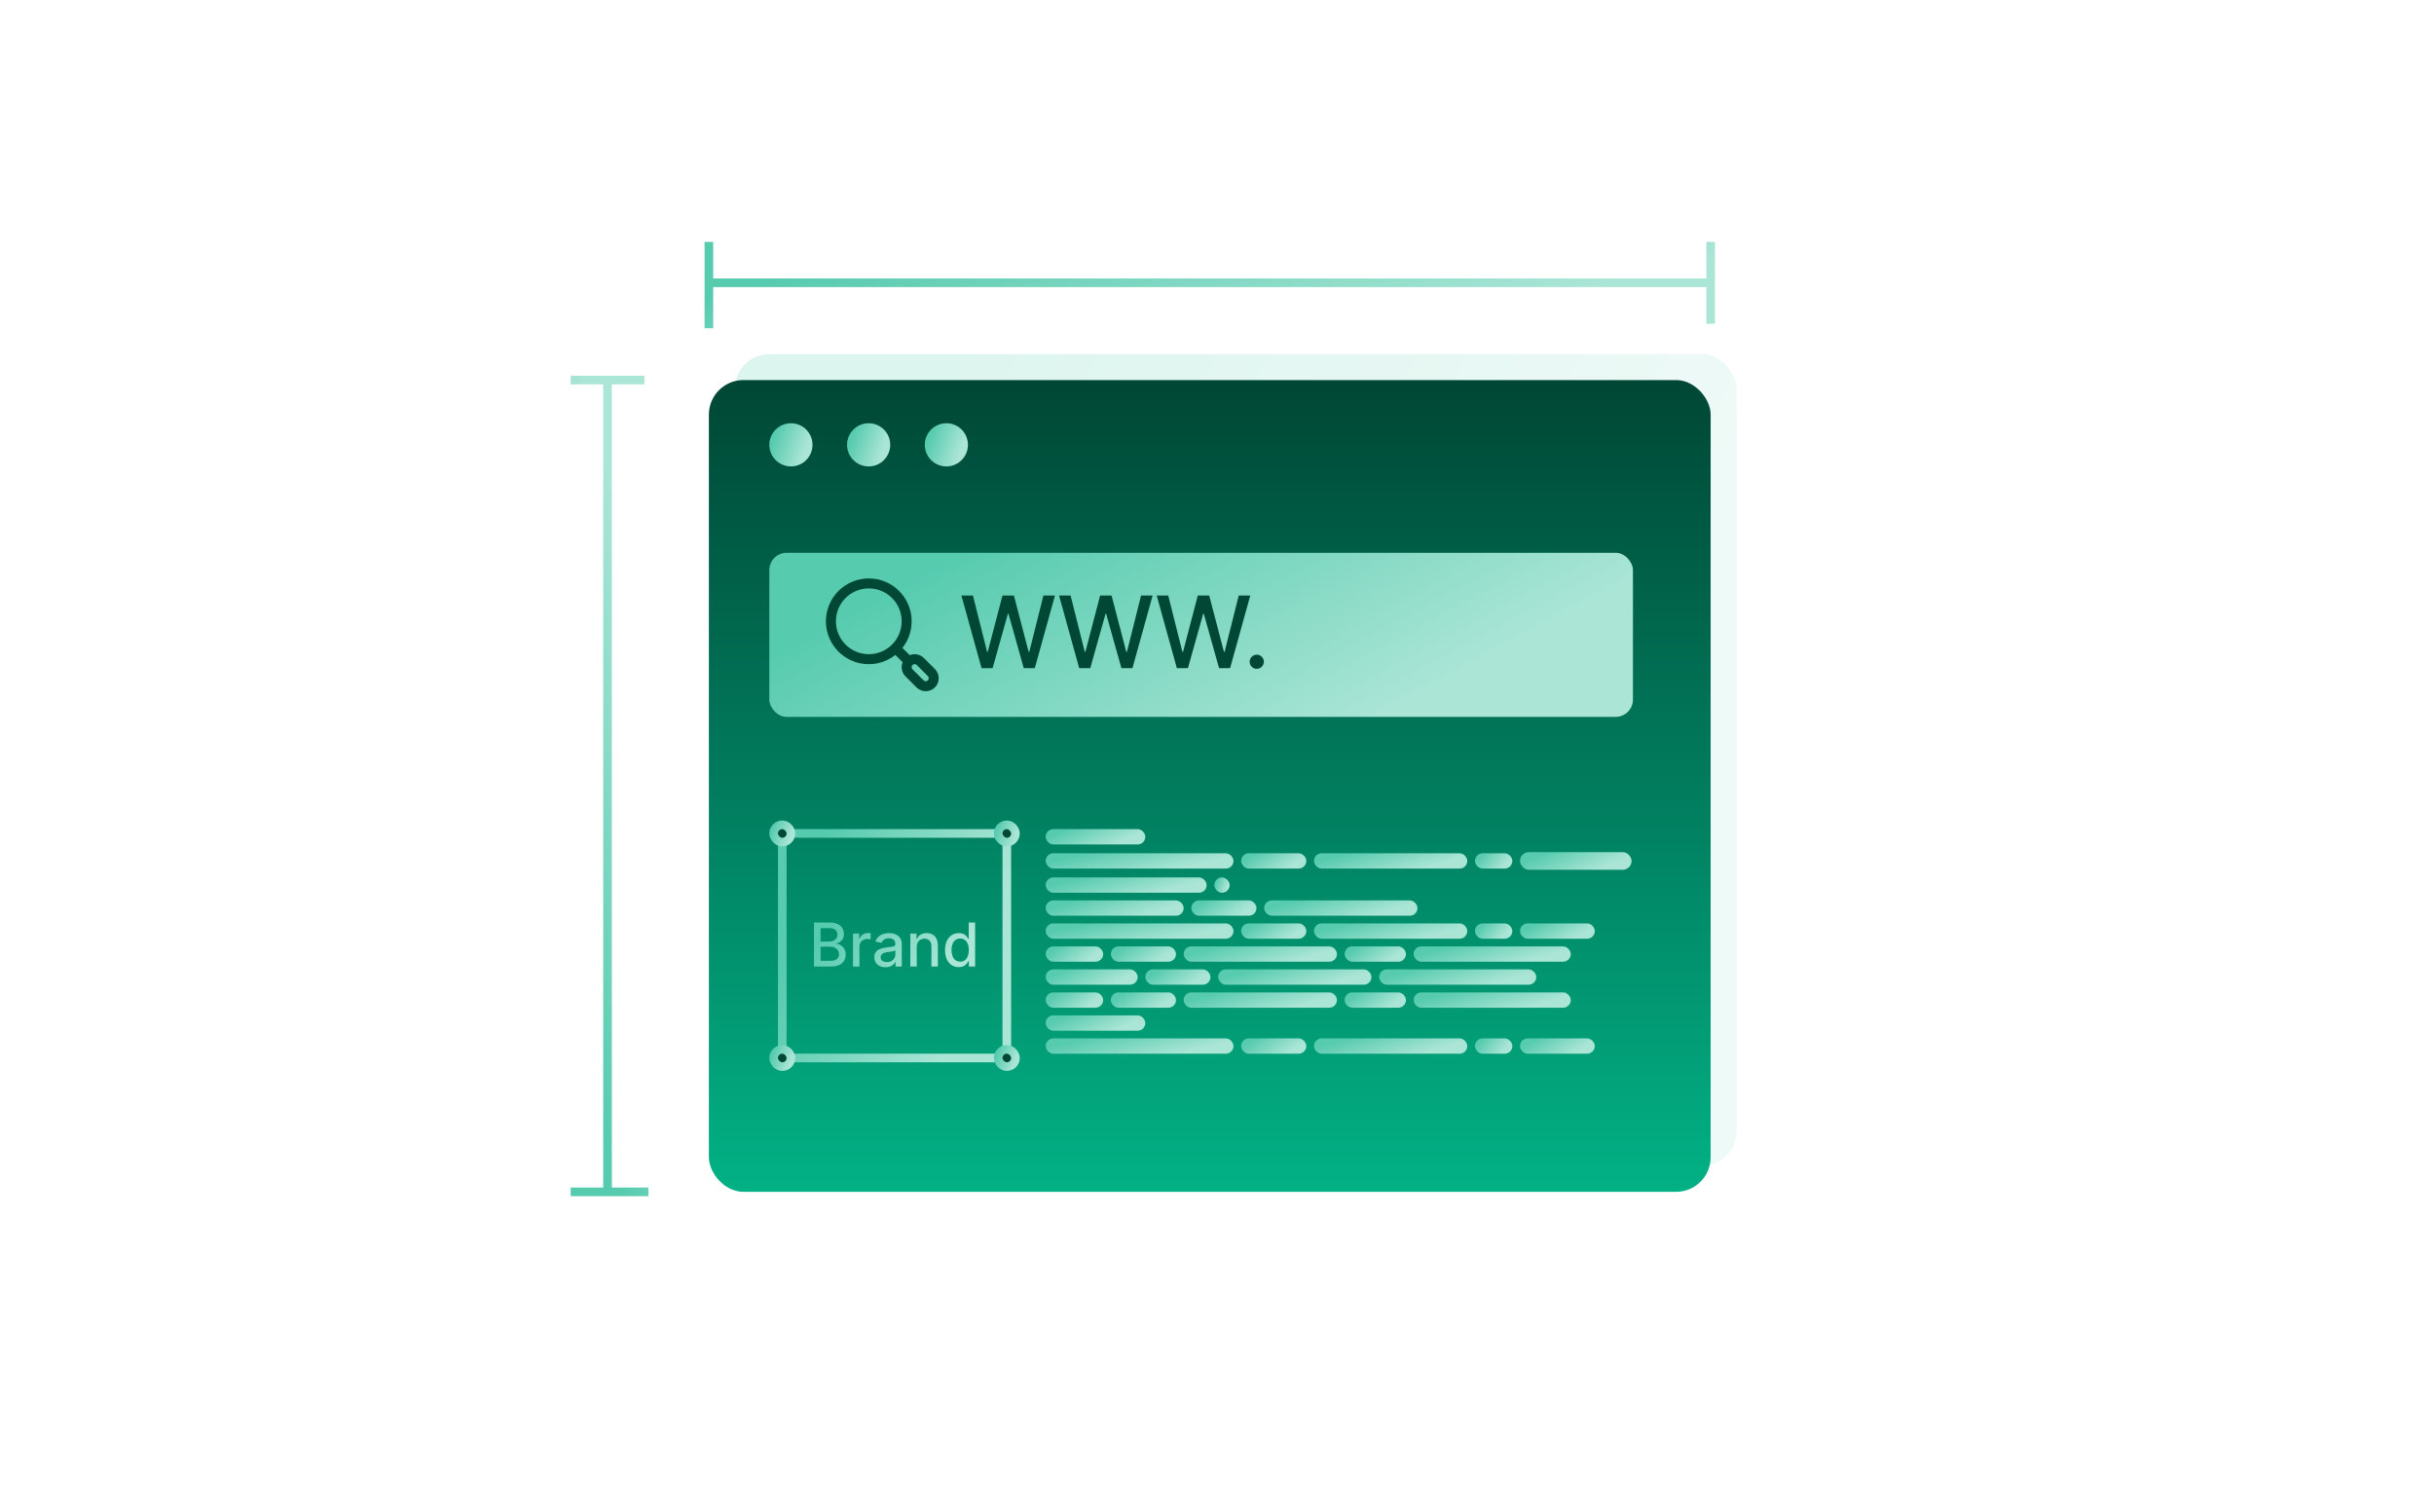 <svg width="644" height="400" viewBox="0 0 644 400" fill="none" xmlns="http://www.w3.org/2000/svg">
<rect x="194.414" y="93.704" width="265.053" height="214.785" rx="9.14" fill="url(#paint0_linear_305_758)" fill-opacity="0.2"/>
<rect x="187.559" y="100.559" width="265.053" height="214.785" rx="9.14" fill="url(#paint1_linear_305_758)"/>
<circle cx="209.266" cy="117.696" r="5.712" fill="url(#paint2_linear_305_758)"/>
<circle cx="229.831" cy="117.696" r="5.712" fill="url(#paint3_linear_305_758)"/>
<circle cx="250.395" cy="117.696" r="5.712" fill="url(#paint4_linear_305_758)"/>
<rect x="203.554" y="146.258" width="228.494" height="43.414" rx="4.57" fill="url(#paint5_linear_305_758)"/>
<path d="M237.741 172.26L239.889 174.408" stroke="#004735" stroke-width="2.643" stroke-linecap="round" stroke-linejoin="round"/>
<path d="M240.509 178.023C239.682 177.196 239.682 175.855 240.509 175.028C241.336 174.201 242.677 174.201 243.504 175.028L246.427 177.951C247.254 178.778 247.254 180.119 246.427 180.946C245.6 181.773 244.259 181.773 243.432 180.946L240.509 178.023Z" stroke="#004735" stroke-width="2.643" stroke-linecap="round" stroke-linejoin="round"/>
<path d="M239.891 164.385C239.891 158.85 235.404 154.363 229.868 154.363C224.333 154.363 219.846 158.85 219.846 164.385C219.846 169.921 224.333 174.408 229.868 174.408C235.404 174.408 239.891 169.921 239.891 164.385Z" stroke="#004735" stroke-width="2.643" stroke-linecap="round" stroke-linejoin="round"/>
<path d="M259.701 176.784L254.37 157.561H257.42L261.166 172.447H261.344L265.239 157.561H268.262L272.157 172.457H272.335L276.071 157.561H279.131L273.79 176.784H270.871L266.826 162.385H266.675L262.63 176.784H259.701ZM285.54 176.784L280.208 157.561H283.259L287.004 172.447H287.182L291.078 157.561H294.1L297.995 172.457H298.174L301.91 157.561H304.97L299.629 176.784H296.709L292.664 162.385H292.514L288.468 176.784H285.54ZM311.378 176.784L306.047 157.561H309.097L312.842 172.447H313.021L316.916 157.561H319.938L323.834 172.457H324.012L327.748 157.561H330.808L325.467 176.784H322.548L318.502 162.385H318.352L314.307 176.784H311.378ZM332.521 176.962C332.008 176.962 331.567 176.781 331.197 176.418C330.828 176.049 330.644 175.604 330.644 175.085C330.644 174.572 330.828 174.134 331.197 173.771C331.567 173.402 332.008 173.217 332.521 173.217C333.034 173.217 333.475 173.402 333.844 173.771C334.214 174.134 334.398 174.572 334.398 175.085C334.398 175.429 334.311 175.745 334.135 176.033C333.966 176.315 333.741 176.54 333.46 176.709C333.178 176.878 332.865 176.962 332.521 176.962Z" fill="#004735"/>
<rect x="206.981" y="220.518" width="59.408" height="59.408" stroke="url(#paint6_linear_305_758)" stroke-width="2.285"/>
<path d="M215.362 255.723V244.09H219.621C220.447 244.09 221.13 244.227 221.672 244.499C222.213 244.768 222.619 245.133 222.887 245.595C223.156 246.054 223.291 246.57 223.291 247.146C223.291 247.631 223.202 248.04 223.024 248.373C222.846 248.702 222.607 248.967 222.308 249.168C222.013 249.365 221.687 249.509 221.331 249.6V249.713C221.717 249.732 222.094 249.857 222.461 250.088C222.832 250.315 223.139 250.639 223.382 251.059C223.624 251.48 223.745 251.991 223.745 252.593C223.745 253.188 223.605 253.721 223.325 254.195C223.048 254.664 222.62 255.037 222.041 255.314C221.462 255.586 220.721 255.723 219.82 255.723H215.362ZM217.117 254.217H219.65C220.49 254.217 221.093 254.055 221.456 253.729C221.82 253.403 222.001 252.996 222.001 252.508C222.001 252.141 221.909 251.804 221.723 251.497C221.537 251.19 221.272 250.946 220.928 250.764C220.587 250.582 220.182 250.491 219.712 250.491H217.117V254.217ZM217.117 249.123H219.468C219.862 249.123 220.216 249.047 220.53 248.895C220.848 248.744 221.1 248.532 221.286 248.259C221.475 247.983 221.57 247.657 221.57 247.282C221.57 246.801 221.401 246.398 221.064 246.073C220.727 245.747 220.21 245.584 219.514 245.584H217.117V249.123ZM225.69 255.723V246.998H227.332V248.384H227.423C227.582 247.915 227.862 247.545 228.263 247.277C228.669 247.004 229.127 246.868 229.638 246.868C229.744 246.868 229.869 246.871 230.013 246.879C230.161 246.887 230.276 246.896 230.359 246.907V248.532C230.291 248.513 230.17 248.492 229.996 248.469C229.822 248.443 229.647 248.43 229.473 248.43C229.072 248.43 228.714 248.515 228.4 248.685C228.089 248.852 227.843 249.085 227.661 249.384C227.48 249.679 227.389 250.016 227.389 250.395V255.723H225.69ZM234.29 255.916C233.737 255.916 233.237 255.814 232.79 255.609C232.343 255.401 231.989 255.1 231.728 254.706C231.471 254.312 231.342 253.829 231.342 253.258C231.342 252.765 231.437 252.36 231.626 252.042C231.815 251.724 232.071 251.472 232.393 251.287C232.715 251.101 233.074 250.961 233.472 250.866C233.869 250.772 234.275 250.7 234.687 250.651C235.21 250.59 235.634 250.541 235.96 250.503C236.285 250.461 236.522 250.395 236.67 250.304C236.817 250.213 236.891 250.065 236.891 249.861V249.821C236.891 249.325 236.751 248.941 236.471 248.668C236.194 248.396 235.782 248.259 235.233 248.259C234.661 248.259 234.21 248.386 233.881 248.64C233.555 248.89 233.33 249.168 233.205 249.475L231.609 249.111C231.798 248.581 232.075 248.153 232.438 247.828C232.805 247.498 233.228 247.26 233.705 247.112C234.182 246.96 234.684 246.885 235.21 246.885C235.558 246.885 235.928 246.926 236.318 247.01C236.711 247.089 237.079 247.237 237.419 247.453C237.764 247.669 238.046 247.977 238.266 248.379C238.485 248.776 238.595 249.293 238.595 249.929V255.723H236.937V254.53H236.868C236.759 254.749 236.594 254.965 236.374 255.177C236.155 255.389 235.873 255.566 235.528 255.706C235.183 255.846 234.771 255.916 234.29 255.916ZM234.659 254.553C235.129 254.553 235.53 254.46 235.863 254.274C236.2 254.089 236.456 253.846 236.63 253.547C236.808 253.244 236.897 252.921 236.897 252.576V251.451C236.836 251.512 236.719 251.569 236.545 251.622C236.374 251.671 236.179 251.715 235.96 251.752C235.74 251.786 235.526 251.819 235.318 251.849C235.11 251.875 234.935 251.898 234.795 251.917C234.466 251.959 234.165 252.029 233.892 252.127C233.623 252.226 233.408 252.368 233.245 252.553C233.086 252.735 233.006 252.977 233.006 253.28C233.006 253.701 233.161 254.019 233.472 254.235C233.782 254.447 234.178 254.553 234.659 254.553ZM242.555 250.543V255.723H240.857V246.998H242.487V248.418H242.595C242.796 247.956 243.11 247.585 243.538 247.305C243.97 247.025 244.513 246.885 245.168 246.885C245.763 246.885 246.283 247.01 246.73 247.26C247.177 247.506 247.524 247.873 247.77 248.362C248.016 248.85 248.139 249.454 248.139 250.173V255.723H246.441V250.378C246.441 249.746 246.276 249.251 245.946 248.895C245.617 248.536 245.164 248.356 244.589 248.356C244.195 248.356 243.845 248.441 243.538 248.611C243.235 248.782 242.995 249.032 242.817 249.361C242.643 249.687 242.555 250.081 242.555 250.543ZM253.682 255.893C252.978 255.893 252.35 255.713 251.797 255.353C251.248 254.99 250.816 254.473 250.502 253.803C250.191 253.129 250.036 252.32 250.036 251.378C250.036 250.435 250.193 249.628 250.507 248.958C250.825 248.288 251.261 247.775 251.814 247.419C252.367 247.063 252.993 246.885 253.694 246.885C254.235 246.885 254.671 246.976 255 247.157C255.333 247.335 255.591 247.544 255.773 247.782C255.958 248.021 256.102 248.231 256.204 248.413H256.307V244.09H258.005V255.723H256.346V254.365H256.204C256.102 254.551 255.954 254.763 255.761 255.001C255.572 255.24 255.311 255.448 254.977 255.626C254.644 255.804 254.213 255.893 253.682 255.893ZM254.057 254.445C254.546 254.445 254.958 254.316 255.296 254.058C255.636 253.797 255.894 253.436 256.068 252.974C256.246 252.512 256.335 251.974 256.335 251.36C256.335 250.755 256.248 250.225 256.074 249.77C255.899 249.316 255.644 248.962 255.307 248.708C254.97 248.454 254.553 248.327 254.057 248.327C253.546 248.327 253.12 248.46 252.779 248.725C252.439 248.99 252.181 249.352 252.007 249.81C251.836 250.268 251.751 250.785 251.751 251.36C251.751 251.944 251.838 252.468 252.013 252.934C252.187 253.4 252.444 253.769 252.785 254.041C253.13 254.31 253.554 254.445 254.057 254.445Z" fill="url(#paint7_linear_305_758)"/>
<rect x="264.105" y="218.234" width="4.57" height="4.57" rx="2.285" fill="#004735" stroke="url(#paint8_linear_305_758)" stroke-width="2.285"/>
<rect x="264.105" y="277.642" width="4.57" height="4.57" rx="2.285" fill="#004735" stroke="url(#paint9_linear_305_758)" stroke-width="2.285"/>
<rect x="204.696" y="277.642" width="4.57" height="4.57" rx="2.285" fill="#004735" stroke="url(#paint10_linear_305_758)" stroke-width="2.285"/>
<rect x="204.696" y="218.234" width="4.57" height="4.57" rx="2.285" fill="#004735" stroke="url(#paint11_linear_305_758)" stroke-width="2.285"/>
<rect x="276.672" y="219.376" width="26.366" height="4.056" rx="2.028" fill="url(#paint12_linear_305_758)"/>
<rect x="276.672" y="225.763" width="49.69" height="4.056" rx="2.028" fill="url(#paint13_linear_305_758)"/>
<rect x="328.391" y="225.763" width="17.239" height="4.056" rx="2.028" fill="url(#paint14_linear_305_758)"/>
<rect x="347.658" y="225.763" width="40.563" height="4.056" rx="2.028" fill="url(#paint15_linear_305_758)"/>
<rect x="390.25" y="225.763" width="9.894" height="4.056" rx="2.028" fill="url(#paint16_linear_305_758)"/>
<rect x="402.172" y="225.461" width="29.521" height="4.661" rx="2.331" fill="url(#paint17_linear_305_758)"/>
<rect x="276.672" y="232.15" width="42.592" height="4.056" rx="2.028" fill="url(#paint18_linear_305_758)"/>
<rect x="321.292" y="232.15" width="4.056" height="4.056" rx="2.028" fill="url(#paint19_linear_305_758)"/>
<rect x="276.672" y="238.235" width="36.507" height="4.056" rx="2.028" fill="url(#paint20_linear_305_758)"/>
<rect x="315.208" y="238.235" width="17.239" height="4.056" rx="2.028" fill="url(#paint21_linear_305_758)"/>
<rect x="334.475" y="238.235" width="40.563" height="4.056" rx="2.028" fill="url(#paint22_linear_305_758)"/>
<rect x="276.672" y="244.319" width="49.69" height="4.056" rx="2.028" fill="url(#paint23_linear_305_758)"/>
<rect x="328.391" y="244.319" width="17.239" height="4.056" rx="2.028" fill="url(#paint24_linear_305_758)"/>
<rect x="347.658" y="244.319" width="40.563" height="4.056" rx="2.028" fill="url(#paint25_linear_305_758)"/>
<rect x="390.25" y="244.319" width="9.894" height="4.056" rx="2.028" fill="url(#paint26_linear_305_758)"/>
<rect x="402.172" y="244.319" width="19.788" height="4.056" rx="2.028" fill="url(#paint27_linear_305_758)"/>
<rect x="276.672" y="250.404" width="15.211" height="4.056" rx="2.028" fill="url(#paint28_linear_305_758)"/>
<rect x="293.911" y="250.404" width="17.239" height="4.056" rx="2.028" fill="url(#paint29_linear_305_758)"/>
<rect x="313.179" y="250.404" width="40.563" height="4.056" rx="2.028" fill="url(#paint30_linear_305_758)"/>
<rect x="355.771" y="250.404" width="16.225" height="4.056" rx="2.028" fill="url(#paint31_linear_305_758)"/>
<rect x="374.025" y="250.404" width="41.578" height="4.056" rx="2.028" fill="url(#paint32_linear_305_758)"/>
<rect x="276.672" y="256.488" width="24.338" height="4.056" rx="2.028" fill="url(#paint33_linear_305_758)"/>
<rect x="303.038" y="256.488" width="17.239" height="4.056" rx="2.028" fill="url(#paint34_linear_305_758)"/>
<rect x="322.306" y="256.488" width="40.563" height="4.056" rx="2.028" fill="url(#paint35_linear_305_758)"/>
<rect x="364.898" y="256.488" width="41.578" height="4.056" rx="2.028" fill="url(#paint36_linear_305_758)"/>
<rect x="276.672" y="262.573" width="15.211" height="4.056" rx="2.028" fill="url(#paint37_linear_305_758)"/>
<rect x="293.911" y="262.573" width="17.239" height="4.056" rx="2.028" fill="url(#paint38_linear_305_758)"/>
<rect x="313.179" y="262.573" width="40.563" height="4.056" rx="2.028" fill="url(#paint39_linear_305_758)"/>
<rect x="355.771" y="262.573" width="16.225" height="4.056" rx="2.028" fill="url(#paint40_linear_305_758)"/>
<rect x="374.024" y="262.573" width="41.578" height="4.056" rx="2.028" fill="url(#paint41_linear_305_758)"/>
<rect x="276.672" y="268.657" width="26.366" height="4.056" rx="2.028" fill="url(#paint42_linear_305_758)"/>
<rect x="276.672" y="274.742" width="49.69" height="4.056" rx="2.028" fill="url(#paint43_linear_305_758)"/>
<rect x="328.391" y="274.742" width="17.239" height="4.056" rx="2.028" fill="url(#paint44_linear_305_758)"/>
<rect x="347.658" y="274.742" width="40.563" height="4.056" rx="2.028" fill="url(#paint45_linear_305_758)"/>
<rect x="390.25" y="274.742" width="9.894" height="4.056" rx="2.028" fill="url(#paint46_linear_305_758)"/>
<rect x="402.172" y="274.742" width="19.788" height="4.056" rx="2.028" fill="url(#paint47_linear_305_758)"/>
<path d="M187.559 74.823H452.613M452.613 74.823V64M452.613 74.823V85.647M187.559 64V86.849" stroke="url(#paint48_linear_305_758)" stroke-width="2.285"/>
<path d="M160.741 315.344V100.559M160.741 100.559H151M160.741 100.559H170.482M151 315.344H171.564" stroke="url(#paint49_linear_305_758)" stroke-width="2.285"/>
<defs>
<linearGradient id="paint0_linear_305_758" x1="231.496" y1="140.495" x2="417.727" y2="221.969" gradientUnits="userSpaceOnUse">
<stop stop-color="#56CBAE"/>
<stop offset="1" stop-color="#AAE5D6"/>
</linearGradient>
<linearGradient id="paint1_linear_305_758" x1="320.086" y1="100.559" x2="320.086" y2="315.344" gradientUnits="userSpaceOnUse">
<stop stop-color="#004735"/>
<stop offset="1" stop-color="#02B185"/>
</linearGradient>
<linearGradient id="paint2_linear_305_758" x1="205.152" y1="114.472" x2="213.648" y2="117.484" gradientUnits="userSpaceOnUse">
<stop stop-color="#56CBAE"/>
<stop offset="1" stop-color="#AAE5D6"/>
</linearGradient>
<linearGradient id="paint3_linear_305_758" x1="225.717" y1="114.472" x2="234.212" y2="117.484" gradientUnits="userSpaceOnUse">
<stop stop-color="#56CBAE"/>
<stop offset="1" stop-color="#AAE5D6"/>
</linearGradient>
<linearGradient id="paint4_linear_305_758" x1="246.281" y1="114.472" x2="254.777" y2="117.484" gradientUnits="userSpaceOnUse">
<stop stop-color="#56CBAE"/>
<stop offset="1" stop-color="#AAE5D6"/>
</linearGradient>
<linearGradient id="paint5_linear_305_758" x1="235.521" y1="155.715" x2="278.201" y2="235.352" gradientUnits="userSpaceOnUse">
<stop stop-color="#56CBAE"/>
<stop offset="1" stop-color="#AAE5D6"/>
</linearGradient>
<linearGradient id="paint6_linear_305_758" x1="214.47" y1="232.816" x2="260.347" y2="249.08" gradientUnits="userSpaceOnUse">
<stop stop-color="#56CBAE"/>
<stop offset="1" stop-color="#AAE5D6"/>
</linearGradient>
<linearGradient id="paint7_linear_305_758" x1="220.121" y1="244.862" x2="242.293" y2="263.892" gradientUnits="userSpaceOnUse">
<stop stop-color="#56CBAE"/>
<stop offset="1" stop-color="#AAE5D6"/>
</linearGradient>
<linearGradient id="paint8_linear_305_758" x1="263.921" y1="218.585" x2="269.019" y2="220.392" gradientUnits="userSpaceOnUse">
<stop stop-color="#56CBAE"/>
<stop offset="1" stop-color="#AAE5D6"/>
</linearGradient>
<linearGradient id="paint9_linear_305_758" x1="263.921" y1="277.993" x2="269.019" y2="279.8" gradientUnits="userSpaceOnUse">
<stop stop-color="#56CBAE"/>
<stop offset="1" stop-color="#AAE5D6"/>
</linearGradient>
<linearGradient id="paint10_linear_305_758" x1="204.513" y1="277.993" x2="209.61" y2="279.8" gradientUnits="userSpaceOnUse">
<stop stop-color="#56CBAE"/>
<stop offset="1" stop-color="#AAE5D6"/>
</linearGradient>
<linearGradient id="paint11_linear_305_758" x1="204.513" y1="218.585" x2="209.61" y2="220.392" gradientUnits="userSpaceOnUse">
<stop stop-color="#56CBAE"/>
<stop offset="1" stop-color="#AAE5D6"/>
</linearGradient>
<linearGradient id="paint12_linear_305_758" x1="280.361" y1="220.26" x2="283.859" y2="228.32" gradientUnits="userSpaceOnUse">
<stop stop-color="#56CBAE"/>
<stop offset="1" stop-color="#AAE5D6"/>
</linearGradient>
<linearGradient id="paint13_linear_305_758" x1="283.624" y1="226.647" x2="285.718" y2="235.743" gradientUnits="userSpaceOnUse">
<stop stop-color="#56CBAE"/>
<stop offset="1" stop-color="#AAE5D6"/>
</linearGradient>
<linearGradient id="paint14_linear_305_758" x1="330.802" y1="226.647" x2="335.215" y2="233.296" gradientUnits="userSpaceOnUse">
<stop stop-color="#56CBAE"/>
<stop offset="1" stop-color="#AAE5D6"/>
</linearGradient>
<linearGradient id="paint15_linear_305_758" x1="353.333" y1="226.647" x2="355.836" y2="235.519" gradientUnits="userSpaceOnUse">
<stop stop-color="#56CBAE"/>
<stop offset="1" stop-color="#AAE5D6"/>
</linearGradient>
<linearGradient id="paint16_linear_305_758" x1="391.634" y1="226.647" x2="396.373" y2="230.745" gradientUnits="userSpaceOnUse">
<stop stop-color="#56CBAE"/>
<stop offset="1" stop-color="#AAE5D6"/>
</linearGradient>
<linearGradient id="paint17_linear_305_758" x1="406.302" y1="226.476" x2="410.393" y2="235.661" gradientUnits="userSpaceOnUse">
<stop stop-color="#56CBAE"/>
<stop offset="1" stop-color="#AAE5D6"/>
</linearGradient>
<linearGradient id="paint18_linear_305_758" x1="282.631" y1="233.034" x2="285.031" y2="241.967" gradientUnits="userSpaceOnUse">
<stop stop-color="#56CBAE"/>
<stop offset="1" stop-color="#AAE5D6"/>
</linearGradient>
<linearGradient id="paint19_linear_305_758" x1="321.859" y1="233.034" x2="324.876" y2="234.103" gradientUnits="userSpaceOnUse">
<stop stop-color="#56CBAE"/>
<stop offset="1" stop-color="#AAE5D6"/>
</linearGradient>
<linearGradient id="paint20_linear_305_758" x1="281.78" y1="239.118" x2="284.513" y2="247.84" gradientUnits="userSpaceOnUse">
<stop stop-color="#56CBAE"/>
<stop offset="1" stop-color="#AAE5D6"/>
</linearGradient>
<linearGradient id="paint21_linear_305_758" x1="317.619" y1="239.118" x2="322.032" y2="245.767" gradientUnits="userSpaceOnUse">
<stop stop-color="#56CBAE"/>
<stop offset="1" stop-color="#AAE5D6"/>
</linearGradient>
<linearGradient id="paint22_linear_305_758" x1="340.15" y1="239.118" x2="342.653" y2="247.99" gradientUnits="userSpaceOnUse">
<stop stop-color="#56CBAE"/>
<stop offset="1" stop-color="#AAE5D6"/>
</linearGradient>
<linearGradient id="paint23_linear_305_758" x1="283.624" y1="245.203" x2="285.718" y2="254.298" gradientUnits="userSpaceOnUse">
<stop stop-color="#56CBAE"/>
<stop offset="1" stop-color="#AAE5D6"/>
</linearGradient>
<linearGradient id="paint24_linear_305_758" x1="330.802" y1="245.203" x2="335.215" y2="251.852" gradientUnits="userSpaceOnUse">
<stop stop-color="#56CBAE"/>
<stop offset="1" stop-color="#AAE5D6"/>
</linearGradient>
<linearGradient id="paint25_linear_305_758" x1="353.333" y1="245.203" x2="355.836" y2="254.075" gradientUnits="userSpaceOnUse">
<stop stop-color="#56CBAE"/>
<stop offset="1" stop-color="#AAE5D6"/>
</linearGradient>
<linearGradient id="paint26_linear_305_758" x1="391.634" y1="245.203" x2="396.373" y2="249.3" gradientUnits="userSpaceOnUse">
<stop stop-color="#56CBAE"/>
<stop offset="1" stop-color="#AAE5D6"/>
</linearGradient>
<linearGradient id="paint27_linear_305_758" x1="404.94" y1="245.203" x2="409.091" y2="252.381" gradientUnits="userSpaceOnUse">
<stop stop-color="#56CBAE"/>
<stop offset="1" stop-color="#AAE5D6"/>
</linearGradient>
<linearGradient id="paint28_linear_305_758" x1="278.8" y1="251.287" x2="283.401" y2="257.404" gradientUnits="userSpaceOnUse">
<stop stop-color="#56CBAE"/>
<stop offset="1" stop-color="#AAE5D6"/>
</linearGradient>
<linearGradient id="paint29_linear_305_758" x1="296.323" y1="251.287" x2="300.736" y2="257.937" gradientUnits="userSpaceOnUse">
<stop stop-color="#56CBAE"/>
<stop offset="1" stop-color="#AAE5D6"/>
</linearGradient>
<linearGradient id="paint30_linear_305_758" x1="318.854" y1="251.287" x2="321.357" y2="260.16" gradientUnits="userSpaceOnUse">
<stop stop-color="#56CBAE"/>
<stop offset="1" stop-color="#AAE5D6"/>
</linearGradient>
<linearGradient id="paint31_linear_305_758" x1="358.041" y1="251.287" x2="362.552" y2="257.684" gradientUnits="userSpaceOnUse">
<stop stop-color="#56CBAE"/>
<stop offset="1" stop-color="#AAE5D6"/>
</linearGradient>
<linearGradient id="paint32_linear_305_758" x1="379.841" y1="251.287" x2="382.292" y2="260.191" gradientUnits="userSpaceOnUse">
<stop stop-color="#56CBAE"/>
<stop offset="1" stop-color="#AAE5D6"/>
</linearGradient>
<linearGradient id="paint33_linear_305_758" x1="280.077" y1="257.372" x2="283.765" y2="265.216" gradientUnits="userSpaceOnUse">
<stop stop-color="#56CBAE"/>
<stop offset="1" stop-color="#AAE5D6"/>
</linearGradient>
<linearGradient id="paint34_linear_305_758" x1="305.45" y1="257.372" x2="309.863" y2="264.021" gradientUnits="userSpaceOnUse">
<stop stop-color="#56CBAE"/>
<stop offset="1" stop-color="#AAE5D6"/>
</linearGradient>
<linearGradient id="paint35_linear_305_758" x1="327.981" y1="257.372" x2="330.484" y2="266.244" gradientUnits="userSpaceOnUse">
<stop stop-color="#56CBAE"/>
<stop offset="1" stop-color="#AAE5D6"/>
</linearGradient>
<linearGradient id="paint36_linear_305_758" x1="370.715" y1="257.372" x2="373.165" y2="266.275" gradientUnits="userSpaceOnUse">
<stop stop-color="#56CBAE"/>
<stop offset="1" stop-color="#AAE5D6"/>
</linearGradient>
<linearGradient id="paint37_linear_305_758" x1="278.8" y1="263.456" x2="283.401" y2="269.573" gradientUnits="userSpaceOnUse">
<stop stop-color="#56CBAE"/>
<stop offset="1" stop-color="#AAE5D6"/>
</linearGradient>
<linearGradient id="paint38_linear_305_758" x1="296.323" y1="263.456" x2="300.736" y2="270.105" gradientUnits="userSpaceOnUse">
<stop stop-color="#56CBAE"/>
<stop offset="1" stop-color="#AAE5D6"/>
</linearGradient>
<linearGradient id="paint39_linear_305_758" x1="318.854" y1="263.456" x2="321.357" y2="272.329" gradientUnits="userSpaceOnUse">
<stop stop-color="#56CBAE"/>
<stop offset="1" stop-color="#AAE5D6"/>
</linearGradient>
<linearGradient id="paint40_linear_305_758" x1="358.041" y1="263.456" x2="362.552" y2="269.853" gradientUnits="userSpaceOnUse">
<stop stop-color="#56CBAE"/>
<stop offset="1" stop-color="#AAE5D6"/>
</linearGradient>
<linearGradient id="paint41_linear_305_758" x1="379.841" y1="263.456" x2="382.292" y2="272.36" gradientUnits="userSpaceOnUse">
<stop stop-color="#56CBAE"/>
<stop offset="1" stop-color="#AAE5D6"/>
</linearGradient>
<linearGradient id="paint42_linear_305_758" x1="280.361" y1="269.541" x2="283.859" y2="277.601" gradientUnits="userSpaceOnUse">
<stop stop-color="#56CBAE"/>
<stop offset="1" stop-color="#AAE5D6"/>
</linearGradient>
<linearGradient id="paint43_linear_305_758" x1="283.624" y1="275.626" x2="285.718" y2="284.721" gradientUnits="userSpaceOnUse">
<stop stop-color="#56CBAE"/>
<stop offset="1" stop-color="#AAE5D6"/>
</linearGradient>
<linearGradient id="paint44_linear_305_758" x1="330.803" y1="275.626" x2="335.216" y2="282.275" gradientUnits="userSpaceOnUse">
<stop stop-color="#56CBAE"/>
<stop offset="1" stop-color="#AAE5D6"/>
</linearGradient>
<linearGradient id="paint45_linear_305_758" x1="353.333" y1="275.626" x2="355.836" y2="284.498" gradientUnits="userSpaceOnUse">
<stop stop-color="#56CBAE"/>
<stop offset="1" stop-color="#AAE5D6"/>
</linearGradient>
<linearGradient id="paint46_linear_305_758" x1="391.634" y1="275.626" x2="396.373" y2="279.723" gradientUnits="userSpaceOnUse">
<stop stop-color="#56CBAE"/>
<stop offset="1" stop-color="#AAE5D6"/>
</linearGradient>
<linearGradient id="paint47_linear_305_758" x1="404.94" y1="275.626" x2="409.091" y2="282.804" gradientUnits="userSpaceOnUse">
<stop stop-color="#56CBAE"/>
<stop offset="1" stop-color="#AAE5D6"/>
</linearGradient>
<linearGradient id="paint48_linear_305_758" x1="224.641" y1="68.978" x2="237.028" y2="119.918" gradientUnits="userSpaceOnUse">
<stop stop-color="#56CBAE"/>
<stop offset="1" stop-color="#AAE5D6"/>
</linearGradient>
<linearGradient id="paint49_linear_305_758" x1="155.48" y1="285.295" x2="200.737" y2="273.072" gradientUnits="userSpaceOnUse">
<stop stop-color="#56CBAE"/>
<stop offset="1" stop-color="#AAE5D6"/>
</linearGradient>
</defs>
</svg>

